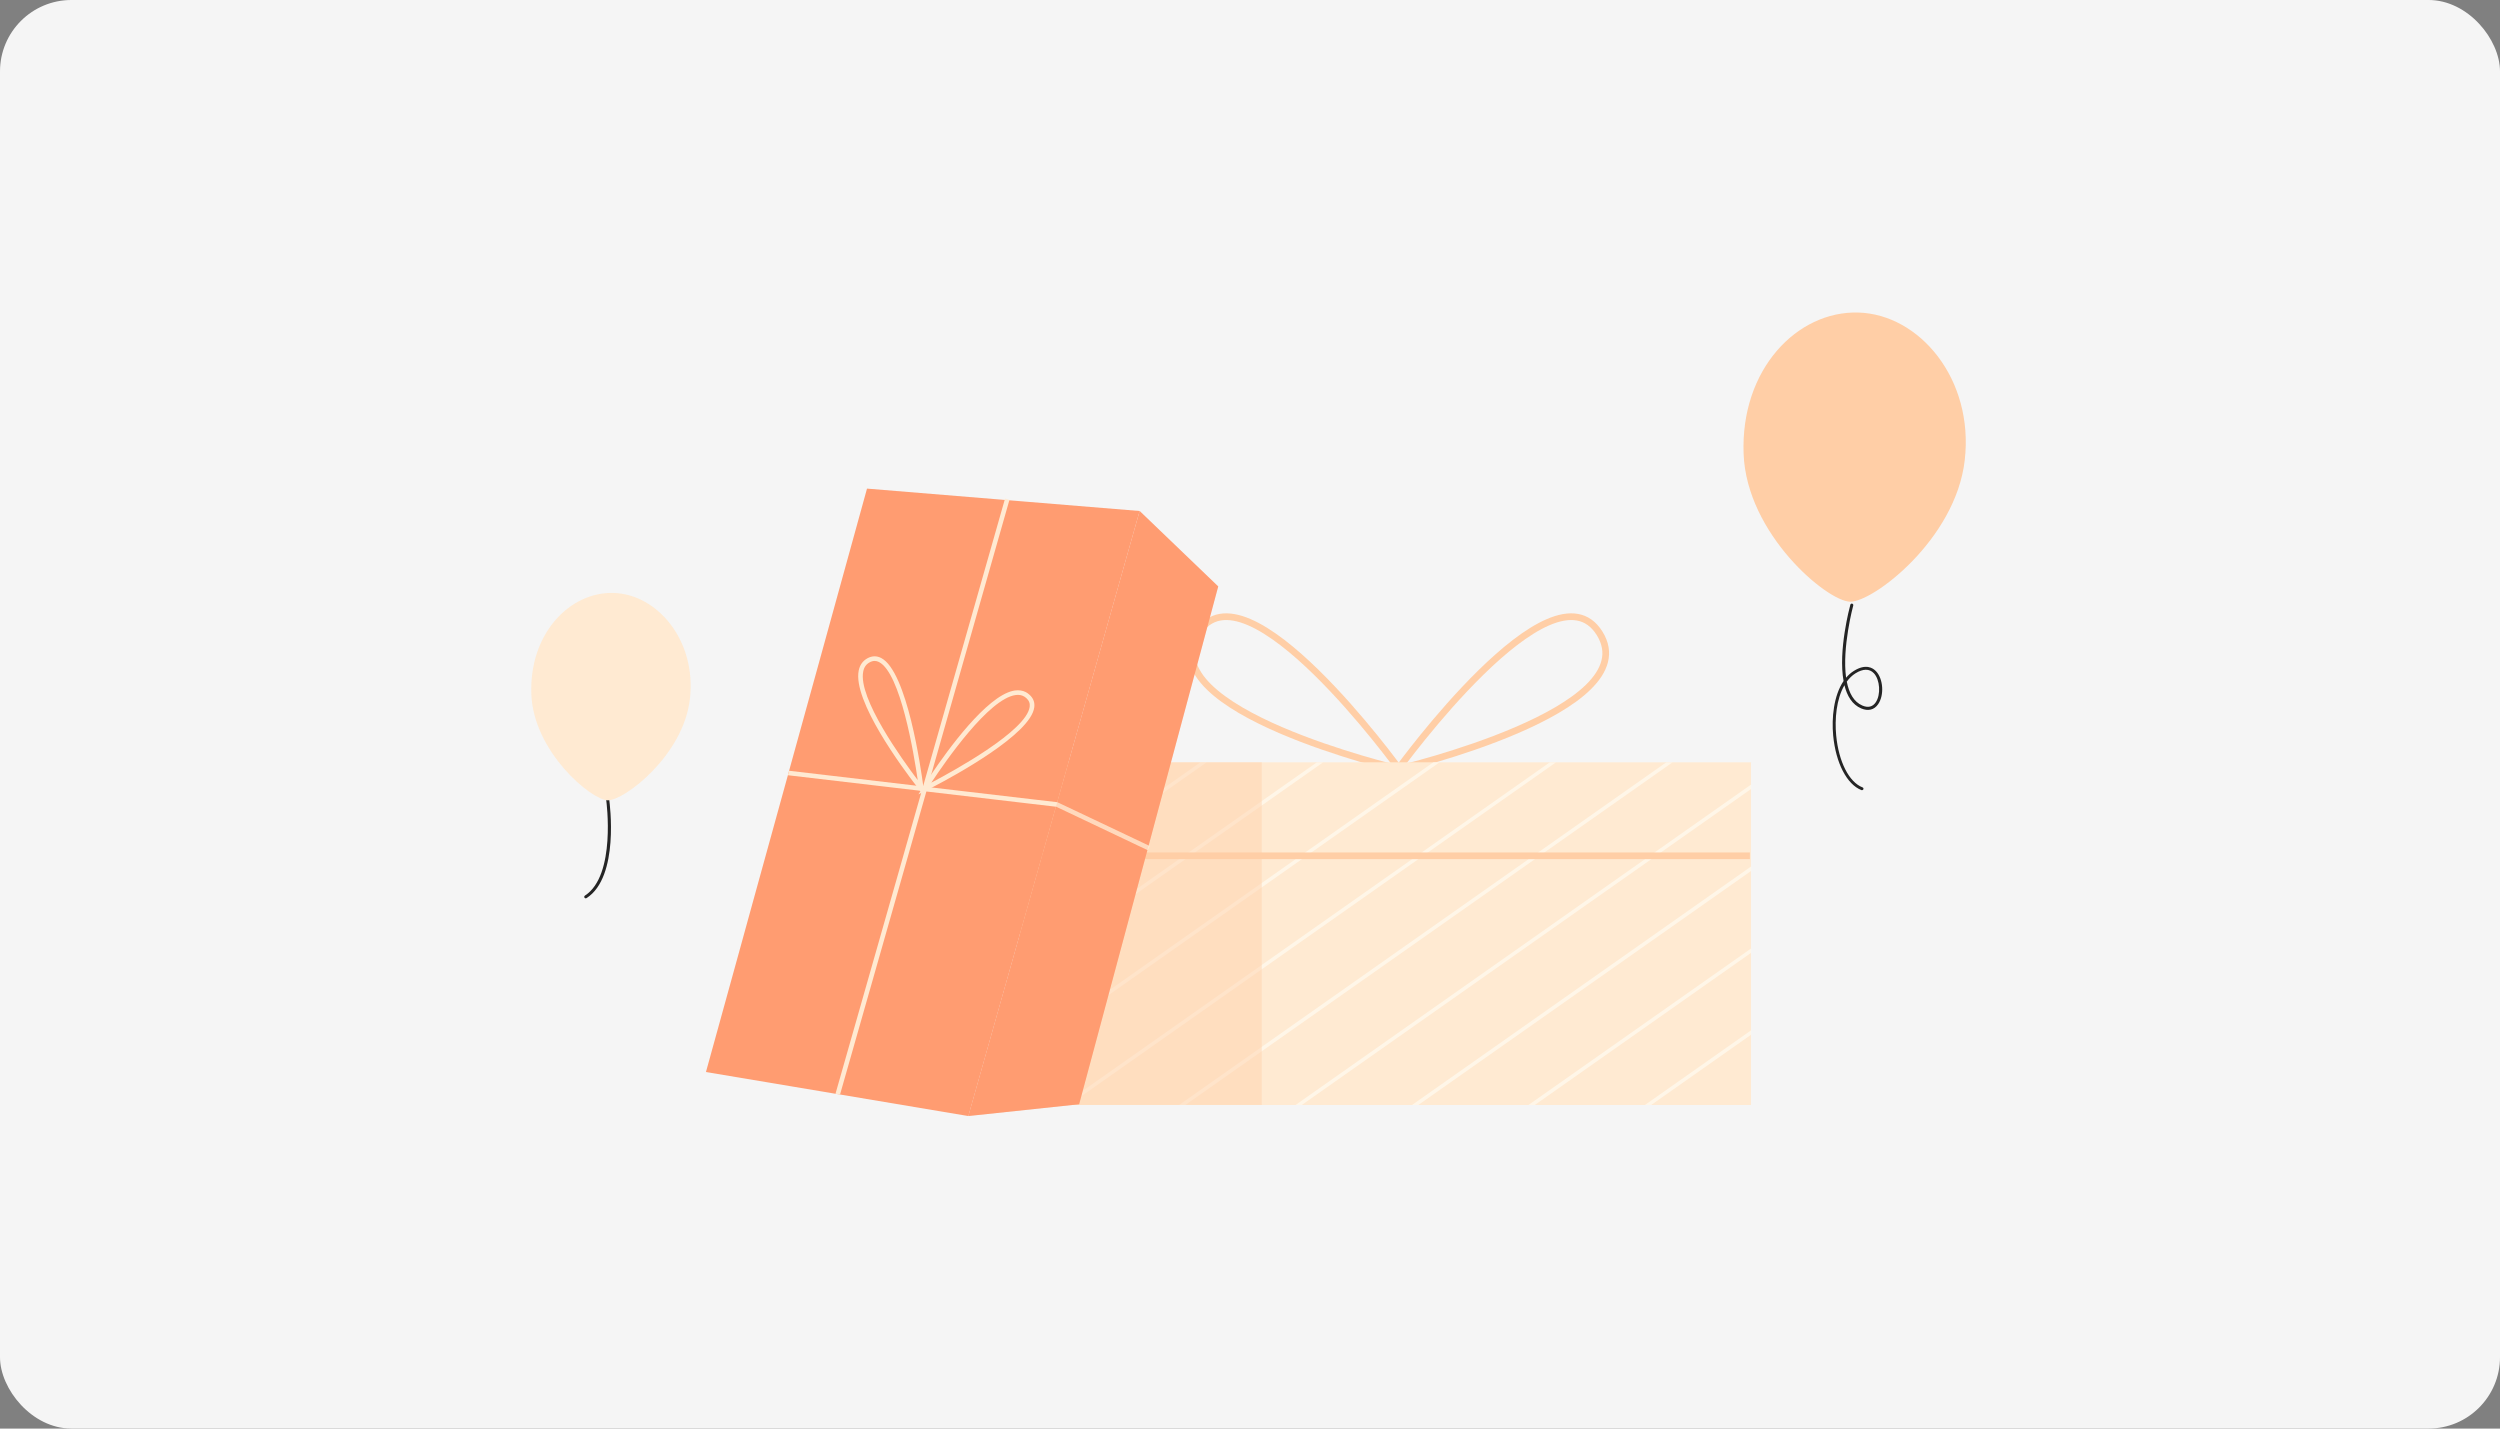 <svg width="560" height="320" viewBox="0 0 560 320" fill="none" xmlns="http://www.w3.org/2000/svg">
<rect x="0" y="0" width="560" height="320" fill="#808080" stroke="none"/>
<rect width="560" height="320" rx="16" fill="#F5F5F5"/>
<path d="M417.084 177.005C417.042 177.005 417.001 176.994 416.96 176.984C413.702 175.712 411.22 170.924 410.631 164.772C410.259 160.832 410.745 155.806 412.958 152.549C411.727 145.734 414.323 136.024 414.478 135.455C414.529 135.28 414.716 135.166 414.891 135.218C415.067 135.269 415.181 135.455 415.129 135.631C415.088 135.766 412.596 145.103 413.526 151.804C414.033 151.204 414.602 150.698 415.264 150.284C417.932 148.609 419.514 149.602 420.217 150.346C421.861 152.063 422.099 155.723 420.703 157.74C419.824 159.012 418.48 159.353 416.918 158.691C414.891 157.833 413.744 155.899 413.154 153.49C411.334 156.592 410.962 161.121 411.303 164.72C411.862 170.624 414.178 175.195 417.208 176.374C417.384 176.436 417.466 176.632 417.394 176.808C417.342 176.922 417.218 177.005 417.084 177.005ZM413.682 152.683C414.168 155.196 415.222 157.223 417.187 158.05C418.438 158.588 419.472 158.34 420.155 157.337C421.344 155.61 421.127 152.249 419.731 150.791C418.738 149.757 417.321 149.767 415.615 150.832C414.86 151.308 414.219 151.939 413.682 152.683Z" fill="#242424"/>
<path d="M440.101 103.099C438.053 120.875 419.481 134.928 414.414 134.783C409.172 134.638 391.251 119.572 390.569 101.693C389.845 82.707 402.574 69.616 416.255 70.009C429.936 70.391 442.2 84.879 440.101 103.099Z" fill="#FFCEA6"/>
<path d="M131.202 201.233C131.088 201.233 130.985 201.182 130.923 201.078C130.82 200.923 130.871 200.716 131.026 200.613C138.058 196.073 135.824 179.487 135.804 179.311C135.783 179.125 135.907 178.959 136.093 178.928C136.269 178.897 136.445 179.032 136.476 179.218C136.569 179.921 138.792 196.404 131.399 201.171C131.337 201.213 131.264 201.233 131.202 201.233Z" fill="#242424"/>
<path d="M154.542 156.551C153.073 169.301 139.754 179.373 136.125 179.269C132.371 179.166 119.517 168.36 119.021 155.537C118.504 141.918 127.625 132.539 137.438 132.819C147.251 133.098 156.051 143.49 154.542 156.551Z" fill="#FFEAD2"/>
<path d="M313.439 172.269C313.439 172.269 257.62 159.136 268.292 141.898C278.963 124.66 313.439 172.269 313.439 172.269Z" stroke="#FFCEA6" stroke-width="1.5" stroke-miterlimit="10" stroke-linecap="round" stroke-linejoin="round"/>
<path d="M313.182 172.269C313.182 172.269 369.001 159.136 358.329 141.898C347.658 124.66 313.182 172.269 313.182 172.269Z" stroke="#FFCEA6" stroke-width="1.5" stroke-miterlimit="10" stroke-linecap="round" stroke-linejoin="round"/>
<path d="M392.236 170.759H228.469V247.518H392.236V170.759Z" fill="#FFEAD2"/>
<path d="M244.197 170.759L228.469 181.823V180.841L242.801 170.759H244.197Z" fill="#FFF6E8"/>
<path d="M270.287 170.759L228.469 200.158V199.186L268.891 170.759H270.287Z" fill="#FFF6E8"/>
<path d="M296.377 170.759L228.469 218.523V217.52L294.981 170.759H296.377Z" fill="#FFF6E8"/>
<path d="M322.456 170.759L228.469 236.867V235.885L321.07 170.759H322.456Z" fill="#FFF6E8"/>
<path d="M348.545 170.759L239.419 247.518H238.033L347.159 170.759H348.545Z" fill="#FFF6E8"/>
<path d="M374.656 170.759L265.509 247.518H264.113L373.25 170.759H374.656Z" fill="#FFF6E8"/>
<path d="M392.236 175.743V176.736L291.599 247.518H290.203L392.236 175.743Z" fill="#FFF6E8"/>
<path d="M392.236 194.098V195.101L317.699 247.518H316.293L392.236 194.098Z" fill="#FFF6E8"/>
<path d="M392.236 212.463V213.435L343.79 247.518H342.373L392.236 212.463Z" fill="#FFF6E8"/>
<path d="M392.236 230.797V231.779L369.859 247.518H368.463L392.236 230.797Z" fill="#FFF6E8"/>
<path opacity="0.52" d="M282.644 170.759H228.469V247.518H282.644V170.759Z" fill="#FFD3AF"/>
<path d="M228.334 191.699H391.977" stroke="#FFCEA6" stroke-width="1.5" stroke-miterlimit="10"/>
<path d="M255.281 114.464L272.881 131.361L241.724 247.353L216.906 249.99L255.281 114.464Z" fill="#FF9C71"/>
<path d="M255.282 114.464L237.765 176.363L236.824 179.693V179.703L236.535 180.707L234.704 187.18L216.918 250L188.171 245.171L187.147 245.005L186.113 244.83L177.313 243.351L158.131 240.135L165.576 213.177L168.285 203.342L176.486 173.654L176.755 172.651L180.146 160.377L183.125 149.612L194.21 109.448L225.046 111.982L226.09 112.064L230.465 112.426L241.643 113.347L255.282 114.464Z" fill="#FF9C71"/>
<path d="M226.121 111.971L226.09 112.064L208.604 173.457L207.797 176.291L207.59 177.004L207.507 177.294L205.45 184.522L202.513 194.852L188.17 245.171L187.146 245.005L201.458 194.79L204.519 184.026L206.339 177.635L206.391 177.47L206.473 177.17L206.691 176.394C206.691 176.394 206.691 176.384 206.701 176.384L206.763 176.167L206.804 176.022L225.045 111.982L225.128 111.682L226.121 111.971Z" fill="#FFEAD2"/>
<path d="M257.537 189.506L257.093 190.447L257.02 190.416L241.478 183.033L236.577 180.706H236.535L230.641 180.013L207.509 177.293L207.116 177.252L206.95 177.231L206.475 177.169L206.226 177.149L206.113 177.128L176.486 173.653L176.755 172.65L205.223 175.99L206.764 176.166L206.816 176.177H206.826L207.798 176.29L208.77 176.404L231.065 179.02L236.825 179.692V179.703H236.866L241.633 181.957L257.299 189.392L257.537 189.506Z" fill="#FFEAD2"/>
<path d="M206.971 177.325L206.95 177.232L206.868 176.539C206.857 176.487 206.847 176.363 206.816 176.188C206.816 176.188 206.816 176.188 206.816 176.177C206.816 176.136 206.806 176.084 206.806 176.022C206.299 172.258 203.197 150.367 197.375 147.388C196.372 146.871 195.348 146.892 194.314 147.451C193.259 148.03 192.597 148.96 192.349 150.212C190.984 156.974 202.183 172.062 205.223 175.991C205.616 176.508 205.875 176.829 205.947 176.922L206.113 177.129L206.185 177.211L206.392 177.47L206.464 177.573L207.095 178.349L206.971 177.325ZM193.363 150.418C193.549 149.457 194.024 148.784 194.81 148.361C195.193 148.154 195.555 148.05 195.927 148.05C196.248 148.05 196.579 148.133 196.899 148.298C201.718 150.78 204.706 168.773 205.575 174.75C202.09 170.138 192.163 156.364 193.363 150.418Z" fill="#FFEAD2"/>
<path d="M230.588 155.609C230.34 155.381 230.082 155.195 229.792 155.04C229.068 154.668 228.251 154.544 227.331 154.668C227.186 154.688 227.031 154.719 226.886 154.75C220.899 156.115 212.378 167.842 208.604 173.457C207.725 174.77 207.094 175.742 206.825 176.176C206.825 176.176 206.825 176.187 206.815 176.187C206.763 176.28 206.722 176.352 206.701 176.383C206.691 176.383 206.691 176.394 206.691 176.394L206.225 177.148L206.184 177.211L205.719 177.945L206.339 177.634L206.463 177.572L206.97 177.324L207.115 177.252L207.353 177.128C207.394 177.107 207.477 177.066 207.59 177.004C207.828 176.89 208.232 176.683 208.769 176.404C213.878 173.746 230.857 164.491 231.674 158.463C231.829 157.346 231.467 156.384 230.588 155.609ZM230.65 158.328C229.927 163.685 213.95 172.505 208.614 175.318C211.799 170.489 221.468 156.539 227.476 155.691C227.662 155.66 227.838 155.65 228.013 155.65C228.737 155.65 229.358 155.888 229.895 156.374C230.506 156.922 230.754 157.563 230.65 158.328Z" fill="#FFEAD2"/>
<path opacity="0.21" d="M272.882 131.361L262.614 169.622L259.749 180.262L241.736 247.353L216.918 250L234.704 187.18L237.765 176.364L255.282 114.464L272.882 131.361Z" fill="#FF9C71"/>
</svg>
